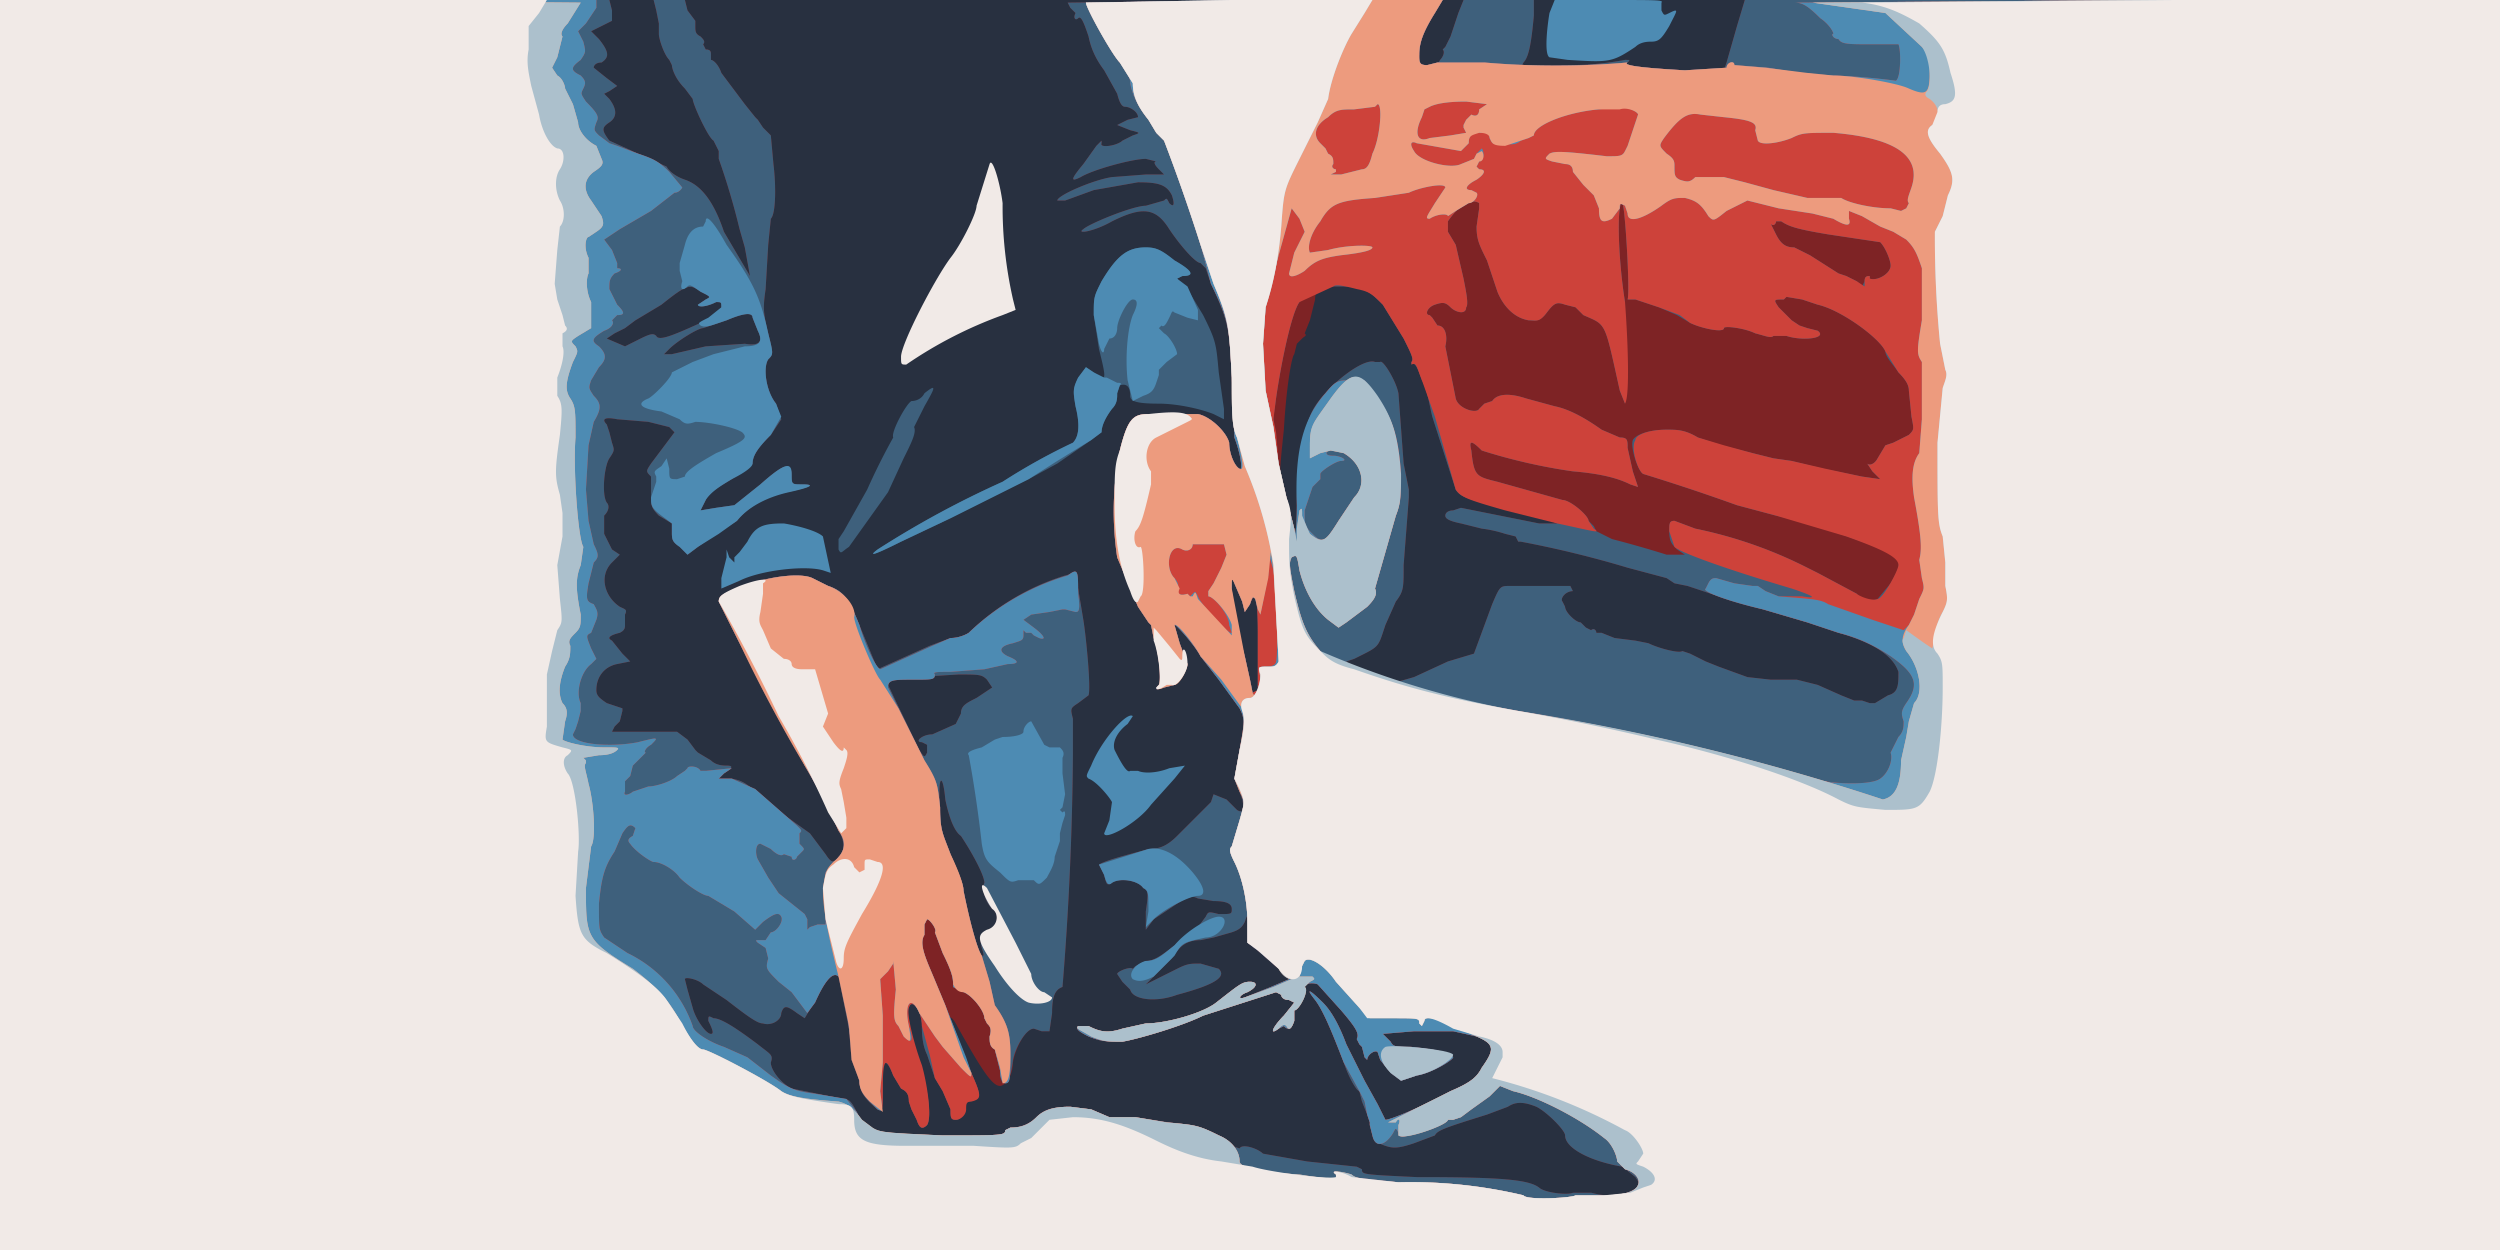 <svg xmlns="http://www.w3.org/2000/svg" xml:space="preserve" style="fill-rule:evenodd;clip-rule:evenodd;stroke-linejoin:round;stroke-miterlimit:2" viewBox="0 0 960 480"><path d="M0 480V0h960v480H0Z" style="fill:#283040;fill-rule:nonzero"/><path d="M0 480V0h234l1 4v4l-4 2-4 2 3 3c4 5 4 7 1 9-2 0-3 1-3 2l5 4 4 3-3 2-2 1 2 2c3 4 3 7 0 9s-3 3 0 7l11 5 11 5c1 2 4 4 7 5 6 2 11 8 15 20l10 17-2-11-2-7a273 273 0 0 0-8-27v-3l-2-4c-2-1-8-14-8-16l-3-4c-4-4-5-8-5-9l-1-2c-2-2-4-8-4-10V9l-1-5-1-4h12l1 4 3 4v2c0 2 0 3 2 4 1 1 2 2 1 3l1 2c2 0 2 1 2 2v2c1 0 3 2 4 5l9 12 4 5 1 1 2 3 2 2 1 1 1 11c1 8 1 19-1 21l-1 10-1 17c-1 7-1 9 1 17s2 8 0 10c-2 3-1 12 3 17l2 6-4 6c-5 5-7 8-7 11l-8 6c-5 3-9 5-10 8l-2 4 6-1 7-1 10-8c9-8 12-9 12-3 0 3 0 3 4 3 5 0 4 1-6 3-9 2-15 6-19 11l-8 5-7 5-4 3-3-3c-3-2-3-3-3-6v-3l-5-3c-3-3-3-4-3-8v-7c-2-2-2-2 0-5l3-4 3-4 3-4-2-2-8-2-12-1c-5-1-6 0-4 2l1 3 1 4c1 3 1 3-1 6s-3 14-1 17c1 1 1 3-1 5v7l3 6 3 2-3 3c-5 5-3 13 3 17 2 1 3 1 2 3v4c0 1 0 2-2 3-4 1-5 2-3 3l4 5 3 3-5 1c-5 1-8 5-8 10 0 2 1 3 4 5l6 2v1l-1 4-2 2-1 2h25l4 3 3 4 1 1 5 3c2 2 5 2 6 2 3 0 2 1-1 3l-2 2h5c5 1 6 2 16 11l14 10 6 8c2 3 3 4 5 1 3-2 2-7 0-10a214 214 0 0 0-13-25 575 575 0 0 1-25-47l-8-16c0-2 1-3 9-6 11-4 23-5 26-3l7 3c6 2 8 5 12 15l7 17 20-9 8-3c4 0 7-2 7-2a92 92 0 0 1 37-22l4-1 1 6 2 12c1 6 3 26 2 29l-4 3c-3 2-3 2-2 6v14a1200 1200 0 0 1-4 89c-3 1-4 4-4 10l-1 7h-3l-3-1c-3 0-7 7-8 13 0 5-3 9-5 9-3 0-7-6-17-24-3-5-3-1 0 5l3 8 3 6c4 9 4 10-1 11-1 0-2 1-2 3s-1 4-3 4-2-1-2-4l-3-7-3-5-3-9c-2-4-2-9-2-11 0-6-4-11-5-7-1 2 1 14 4 22 3 7 5 20 3 23-2 2-3 1-4-2l-2-4-1-3c0-3-1-4-3-5l-3-5c-3-8-5-6-4 5 0 8 0 9-2 8-5-4-7-7-7-11l-3-8-1-12-4-20c-2-2-5 1-10 11l-3 5-3-2c-4-3-5-3-6 0 0 3-4 5-7 4-2 0-5-2-14-9l-6-4-3-2c-2-2-7-3-7-2l1 4 2 7c1 4 5 10 7 10 1 0 1-1-1-5 0-2 0-2 2-1 3 0 9 4 17 10 5 4 6 4 5 7 0 3 4 8 8 10l20 4c2 0 3 1 5 5 4 8 5 8 33 9 23 0 24 0 24-2l2-1c3 0 7-1 10-4s6-4 13-4l8 1 7 3h10l13 2c11 1 20 4 24 9l3 1c1-2 7 0 9 2l17 3 19 2 2 1c0 2 0 2 21 3 33 0 43 1 47 4 2 2 11 3 13 2h7c8 2 12 1 16-1 3-2 3-2 1-5l-5-4c-12-2-22-7-22-12 0-2-7-9-11-11-5-2-8-2-11 0l-8 3c-16 5-19 6-20 8l-8 3c-6 2-8 2-11 1s-4-2-5-4l-1-4v-1l-1-3-2-5-1-4c-1 0-4-5-6-11-5-13-8-20-11-24-4-5-2-4 3 1 3 3 6 8 9 16l7 14 5 9 3 6c2 0 14-5 25-11 7-3 10-5 12-9 5-7 5-9-2-12l-9-2h-15l-12 1 1 1 2 2c1 2 2 2 8 2 9 1 15 2 16 4 0 1-8 6-14 7l-6 2-4-3-4-5-1-3c-1-1-4 1-4 3l-1-1-1-4-1-1-1-2c1-2 0-4-6-11l-9-10c-2-1-7 0-5 1 1 1-2 9-4 9v4c-1 3-2 4-4 2l-2 1c-4 3-2-1 2-5l4-5-2-1c-2 0-3-1-3-2l-2-1-28 9c-8 4-25 9-31 10-6 0-8 0-13-2-4-2-5-3-4-4h4c4 2 7 3 13 1l9-2c8 0 22-4 27-8 9-7 10-8 13-8s3 2-1 4c-3 1-4 3-1 2l10-4 7-3-4-4-8-7c-4-3-4-3-4-9 0-5 0-5-1-2-1 2-2 3-5 4l-7 2-5 1c-5 0-8 2-11 7l-7 7-3 3 12-6c4-2 5-2 9-2l7 2c3 3-1 6-16 10-8 3-17 2-18-2l-3-3-2-3c0-1 5-3 6-2l1-1 4-2c3 0 6-2 11-6l9-7 3-4c1-2 1-2 5-1 5 0 5 0 5-2s-2-3-7-3l-6-1c-2-1-3-1-8 2l-9 6-3 4v-7c1-7 1-8-1-9-2-3-9-4-12-2-2 1-2 1-3-3l-2-4c3-2 16-5 19-6 4 0 7-1 11-5l13-13 1-3 5 2 4 4c3 2 3-2 1-7l-2-5 2-11c2-11 2-12 0-16l-8-11-7-9c-2-4-10-13-10-12l2 7 3 8c0 2-4 8-5 8l-4 1c-3 1-4 1-2-1 1-2 0-13-2-18l-1-5-1-1-2-3-2-3-8-19a118 118 0 0 1 1-41c3-12 5-14 11-14h19c5 1 11 7 12 11 0 4 2 9 4 10 1 1 1-4-2-12l-1-23c-1-19-1-21-8-36l-2-6-2-2c-2 0-8-7-12-13-5-8-10-9-22-3-7 4-14 5-11 3 2-2 19-9 24-9l7-2c1-1 1-1 2 1 2 2 2 0 1-3-2-4-5-5-13-5l-17 3-11 4h-3c0-2 14-8 21-9l13-1h7l-2-2c-2-2-2-3-1-3l-4-1c-5 0-20 4-25 7-4 2-4 1 1-5l5-7 2-2v1c-1 2 6 1 8-1l4-2c3-1 3-1-1-2l-5-2 4-2 4-1c0-2-3-4-5-4-1 0-2-1-3-5l-5-9c-3-4-5-8-6-13-2-6-3-8-4-7s-2 0-1-2l-2-2-1-2 72-1h72l-3 5c-5 8-6 12-6 16-1 3 0 4 3 4s4 0 5-2c1-1 2-3 1-4l1-1 2-4 3-9 2-5h27v6c-1 11-2 16-4 18-1 2-1 2 17 1a115 115 0 0 0 22-2c2 0 2 0 1 1-2 1 4 2 22 3h15l1-3 4-14 3-10h290v480H0Zm377-116c-1-4 0-6 3-7s4-6 1-8c-3-3-4-8-3-10 0-3-5-12-9-18-3-2-5-9-6-14-1-11-3-9-2 3 0 9 1 10 4 18 2 5 5 11 5 14 1 9 5 22 6 24 2 2 2 1 1-2Zm-21-78-2-1c-3 0 0-3 4-3l9-4 2-4c0-3 2-4 6-6l6-4-2-3c-2-2-3-2-11-2l-16 1c-9 1-11 1-11 3l12 25c2 3 2 3 3 1v-3Zm369-19c4-1 4-4 4-9-2-6-9-11-23-15l-12-4-17-5-20-6-9-3-5-1-3-2-15-4a402 402 0 0 0-41-10h-1l-1-2-4-1a47 47 0 0 0-9-2l-8-2c-5-1-6-2-6-3s1-2 3-2l3-1 30 6h7l-7-3c-28-6-30-7-32-10l-9-28c-1-4-2-11-4-14-2-6-3-7-4-6v-1c1-1 0-3-3-9l-8-13c-4-4-5-5-11-7h-10c-4 1-5 2-5 5l-2 8-2 5c1 1 0 1-1 2l-2 2-1 4c-1 1-3 12-4 29-2 19-2 19 1 26l3 12c0 4 1 2 1-10 0-15 1-22 5-33 3-9 20-23 25-21h2c1-1 6 7 7 12l2 27 2 10v3l-2 26c0 9 0 10-3 14l-4 9c-3 9-2 8-12 13l-3 1 2 2c3 2 13 6 17 6l7-2 13-6 10-3 7-19c3-7 3-7 7-7h23l1 2c-3 0-5 3-4 4l1 2c0 2 4 6 6 6l2 2 2 1c1-1 2 0 2 1h2l5 2 8 1 5 1c4 2 12 4 13 3l3 1 6 3 5 2 11 4 9 1h10l8 2 9 4 5 2h3l3 1h2l5-3Zm-242-8v-16c0-13-1-17-3-11l-2 3-1-4-3-7c-1-3-1-2-1 1 0 6 3 20 5 27l2 9 1 5 2-1v-6ZM271 133l15-1c6 1 7-1 5-5l-2-5c0-2-3-2-10 1l-9 3c-2 0-10 5-13 8l-2 2h3l13-3Zm-25-3c4-2 5-2 6-1 1 2 6 0 17-5 6-3 8-5 8-6 0-2 0-2-2-2-4 2-7 2-7 1l3-2c2-1 2-1-2-3-4-3-5-3-15 5l-10 6-4 3-4 2-3 2 7 3 6-3Z" style="fill:#7e2325;fill-rule:nonzero"/><path d="M0 480V0h234l1 4v4l-4 2-4 2 3 3c4 5 4 7 1 9-2 0-3 1-3 2l5 4 4 3-3 2-2 1 2 2c3 4 3 7 0 9s-3 3 0 7l11 5 11 5c1 2 4 4 7 5 6 2 11 8 15 20l10 17-2-11-2-7a273 273 0 0 0-8-27v-3l-2-4c-2-1-8-14-8-16l-3-4c-4-4-5-8-5-9l-1-2c-2-2-4-8-4-10V9l-1-5-1-4h12l1 4 3 4v2c0 2 0 3 2 4 1 1 2 2 1 3l1 2c2 0 2 1 2 2v2c1 0 3 2 4 5l9 12 4 5 1 1 2 3 2 2 1 1 1 11c1 8 1 19-1 21l-1 10-1 17c-1 7-1 9 1 17s2 8 0 10c-2 3-1 12 3 17l2 6-4 6c-5 5-7 8-7 11l-8 6c-5 3-9 5-10 8l-2 4 6-1 7-1 10-8c9-8 12-9 12-3 0 3 0 3 4 3 5 0 4 1-6 3-9 2-15 6-19 11l-8 5-7 5-4 3-3-3c-3-2-3-3-3-6v-3l-5-3c-3-3-3-4-3-8v-7c-2-2-2-2 0-5l3-4 3-4 3-4-2-2-8-2-12-1c-5-1-6 0-4 2l1 3 1 4c1 3 1 3-1 6s-3 14-1 17c1 1 1 3-1 5v7l3 6 3 2-3 3c-5 5-3 13 3 17 2 1 3 1 2 3v4c0 1 0 2-2 3-4 1-5 2-3 3l4 5 3 3-5 1c-5 1-8 5-8 10 0 2 1 3 4 5l6 2v1l-1 4-2 2-1 2h25l4 3 3 4 1 1 5 3c2 2 5 2 6 2 3 0 2 1-1 3l-2 2h5c5 1 6 2 16 11l14 10 6 8c2 3 3 4 5 1 3-2 2-7 0-10a214 214 0 0 0-13-25 575 575 0 0 1-25-47l-8-16c0-2 1-3 9-6 11-4 23-5 26-3l7 3c6 2 8 5 12 15l7 17 20-9 8-3c4 0 7-2 7-2a92 92 0 0 1 37-22l4-1 1 6 2 12c1 6 3 26 2 29l-4 3c-3 2-3 2-2 6v14a1200 1200 0 0 1-4 89c-3 1-4 4-4 10l-1 7h-3l-3-1c-3 0-7 7-8 12-1 10-5 12-5 4l-2-8c-2-1-2-3-2-5 1-3 0-4-1-5l-1-2c0-3-5-9-8-10l-4-2c0-3 0-5-4-13l-3-8c1-1-2-5-3-5l-1 2-1 4c-1 3 1 8 4 15l5 12 10 26c4 9 4 10-1 11-1 0-2 1-2 3s-1 4-3 4-2-1-2-4l-3-7-3-5-3-9c-2-4-2-9-2-11 0-6-4-11-5-7-1 2 1 14 4 22 3 7 5 20 3 23-2 2-3 1-4-2l-2-4-1-3c0-3-1-4-3-5l-3-5c-3-8-5-6-4 5 0 8 0 9-2 8-5-4-7-7-7-11l-3-8-1-12-4-20c-2-2-5 1-10 11l-3 5-3-2c-4-3-5-3-6 0 0 3-4 5-7 4-2 0-5-2-14-9l-6-4-3-2c-2-2-7-3-7-2l1 4 2 7c1 4 5 10 7 10 1 0 1-1-1-5 0-2 0-2 2-1 3 0 9 4 17 10 5 4 6 4 5 7 0 3 4 8 8 10l20 4c2 0 3 1 5 5 4 8 5 8 33 9 23 0 24 0 24-2l2-1c3 0 7-1 10-4s6-4 13-4l8 1 7 3h10l13 2c11 1 20 4 24 9l3 1c1-2 7 0 9 2l17 3 19 2 2 1c0 2 0 2 21 3 33 0 43 1 47 4 2 2 11 3 13 2h7c8 2 12 1 16-1 3-2 3-2 1-5l-5-4c-12-2-22-7-22-12 0-2-7-9-11-11-5-2-8-2-11 0l-8 3c-16 5-19 6-20 8l-8 3c-6 2-8 2-11 1s-4-2-5-4l-1-4v-1l-1-3-2-5-1-4c-1 0-4-5-6-11-5-13-8-20-11-24-4-5-2-4 3 1 3 3 6 8 9 16l7 14 5 9 3 6c2 0 14-5 25-11 7-3 10-5 12-9 5-7 5-9-2-12l-9-2h-15l-12 1 1 1 2 2c1 2 2 2 8 2 9 1 15 2 16 4 0 1-8 6-14 7l-6 2-4-3-4-5-1-3c-1-1-4 1-4 3l-1-1-1-4-1-1-1-2c1-2 0-4-6-11l-9-10c-2-1-7 0-5 1 1 1-2 9-4 9v4c-1 3-2 4-4 2l-2 1c-4 3-2-1 2-5l4-5-2-1c-2 0-3-1-3-2l-2-1-28 9c-8 4-25 9-31 10-6 0-8 0-13-2-4-2-5-3-4-4h4c4 2 7 3 13 1l9-2c8 0 22-4 27-8 9-7 10-8 13-8s3 2-1 4c-3 1-4 3-1 2l10-4 7-3-4-4-8-7c-4-3-4-3-4-9 0-5 0-5-1-2-1 2-2 3-5 4l-7 2-5 1c-5 0-8 2-11 7l-7 7-3 3 12-6c4-2 5-2 9-2l7 2c3 3-1 6-16 10-8 3-17 2-18-2l-3-3-2-3c0-1 5-3 6-2l1-1 4-2c3 0 6-2 11-6l9-7 3-4c1-2 1-2 5-1 5 0 5 0 5-2s-2-3-7-3l-6-1c-2-1-3-1-8 2l-9 6-3 4v-7c1-7 1-8-1-9-2-3-9-4-12-2-2 1-2 1-3-3l-2-4c3-2 16-5 19-6 4 0 7-1 11-5l13-13 1-3 5 2 4 4c3 2 3-2 1-7l-2-5 2-11c2-11 2-12 0-16l-8-11-7-9c-2-4-10-13-10-12l2 7 3 8c0 2-4 8-5 8l-4 1c-3 1-4 1-2-1 1-2 0-13-2-18l-1-5-1-1-2-3-2-3-8-19a118 118 0 0 1 1-41c3-12 5-14 11-14h19c5 1 11 7 12 11 0 4 2 9 4 10 1 1 1-4-2-12l-1-23c-1-19-1-21-8-36l-2-6-2-2c-2 0-8-7-12-13-5-8-10-9-22-3-7 4-14 5-11 3 2-2 19-9 24-9l7-2c1-1 1-1 2 1 2 2 2 0 1-3-2-4-5-5-13-5l-17 3-11 4h-3c0-2 14-8 21-9l13-1h7l-2-2c-2-2-2-3-1-3l-4-1c-5 0-20 4-25 7-4 2-4 1 1-5l5-7 2-2v1c-1 2 6 1 8-1l4-2c3-1 3-1-1-2l-5-2 4-2 4-1c0-2-3-4-5-4-1 0-2-1-3-5l-5-9c-3-4-5-8-6-13-2-6-3-8-4-7s-2 0-1-2l-2-2-1-2 72-1h72l-3 5c-5 8-6 12-6 16-1 3 0 4 3 4s4 0 5-2c1-1 2-3 1-4l1-1 2-4 3-9 2-5h27v6c-1 11-2 16-4 18-1 2-1 2 17 1a115 115 0 0 0 22-2c2 0 2 0 1 1-2 1 4 2 22 3h15l1-3 4-14 3-10h290v480H0Zm377-116c-1-4 0-6 3-7s4-6 1-8c-3-3-4-8-3-10 0-3-5-12-9-18-3-2-5-9-6-14-1-11-3-9-2 3 0 9 1 10 4 18 2 5 5 11 5 14 1 9 5 22 6 24 2 2 2 1 1-2Zm-21-78-2-1c-3 0 0-3 4-3l9-4 2-4c0-3 2-4 6-6l6-4-2-3c-2-2-3-2-11-2l-16 1c-9 1-11 1-11 3l12 25c2 3 2 3 3 1v-3Zm369-19c4-1 4-4 4-9-2-6-9-11-23-15l-12-4-17-5-20-6-9-3-5-1-3-2-15-4a402 402 0 0 0-41-10h-1l-1-2-4-1a47 47 0 0 0-9-2l-8-2c-5-1-6-2-6-3s1-2 3-2l3-1 30 6h7l-7-3c-28-6-30-7-32-10l-9-28c-1-4-2-11-4-14-2-6-3-7-4-6v-1c1-1 0-3-3-9l-8-13c-4-4-5-5-10-7h-9c-5 0-11 4-13 6-3 4-7 23-9 37l-1 7v6l2 12 3 13 3 12c0 4 1 2 1-10 0-15 1-22 5-33 3-9 20-23 25-21h2c1-1 6 7 7 12l2 27 2 10v3l-2 26c0 9 0 10-3 14l-4 9c-3 9-2 8-12 13l-3 1 2 2c3 2 13 6 17 6l7-2 13-6 10-3 7-19c3-7 3-7 7-7h23l1 2c-3 0-5 3-4 4l1 2c0 2 4 6 6 6l2 2 2 1c1-1 2 0 2 1h2l5 2 8 1 5 1c4 2 12 4 13 3l3 1 6 3 5 2 11 4 9 1h10l8 2 9 4 5 2h3l3 1h2l5-3Zm-242-8v-16c0-13-1-17-3-11l-2 3-1-4-3-7c-1-3-1-2-1 1 0 6 3 20 5 27l2 9 1 5 2-1v-6Zm243-35c4-7 4-8 1-11-5-3-31-12-45-15l-15-4a800 800 0 0 0-36-12c-2-1-5-10-4-13 1-2 6-4 13-4 4 0 7 0 12 3l9 3 12 3 8 2 7 1 12 3 15 3 7 1-3-3-2-3c1 1 3 0 4-2l3-5 3-1 6-3c2-2 2-2 1-7l-1-10c0-2-1-4-4-7-2-3-5-6-5-8-2-5-17-16-26-18l-6-2-6-1-1 1c-4 0-4 0-2 3l5 5 3 2 3 1 4 1c4 3-6 4-12 2h-5c-1 1-3 0-7-1-4-2-12-3-12-2 0 2-9 0-13-2l-5-3-7-3-9-3h-3c1-3-1-36-2-37-2-1-2 19 1 38v39l-2-5c-6-27-5-25-14-29l-3-3-4-1c-3-1-4-1-7 3s-5 3-7 3c-6-1-10-6-12-11l-4-12c-3-6-4-8-4-13l1-7v-2c-3-2-8 1-12 7v4l3 5 3 13c1 5 2 10 1 11 0 3-4 2-6 0s-3-2-6-1-4 4-2 4l1 1 2 3c3 0 4 4 3 8l4 20c1 4 8 6 9 4l2-2 3-1c2-3 7-3 13-1l11 3c5 1 11 4 18 9l7 3c3 0 3 1 3 4l2 9 2 6-3-1c-4-2-10-4-22-5a217 217 0 0 1-35-8c-4-4-5-4-4 0 1 10 2 10 10 12l25 7c3 0 10 6 10 8l2 2 1 2 6 3a423 423 0 0 1 21 6h7l-3-2c-2-2-3-3-3-7 0-3 0-4 2-4l8 3a170 170 0 0 1 43 15l2 1 2 1 15 8c1 2 6 3 8 2l5-6Zm-455-91 15-1c6 1 7-1 5-5l-2-5c0-2-3-2-10 1l-9 3c-2 0-10 5-13 8l-2 2h3l13-3Zm-25-3c4-2 5-2 6-1 1 2 6 0 17-5 6-3 8-5 8-6 0-2 0-2-2-2-4 2-7 2-7 1l3-2c2-1 2-1-2-3-4-3-5-3-15 5l-10 6-4 3-4 2-3 2 7 3 6-3Zm472-23c3 1 8-2 8-5 0-2-2-7-4-9l-20-3c-12-2-15-3-18-5h-2c0 1-1 2-2 1l2 4c2 4 4 5 7 5l6 3 11 7 3 1 4 2 2 2 1-2c0-2 1-2 2-2Z" style="fill:#3e607c;fill-rule:nonzero"/><path d="M322 212v-5l2-3 9-16a248 248 0 0 1 10-20c-1-2 5-13 7-14 2 0 4-1 5-3 5-4 4-2 0 5l-4 8c1 2-1 6-4 12l-6 13-15 21c-3 2-3 3-4 1Zm15-1a367 367 0 0 1 48-26 234 234 0 0 1 27-15c2-2 3-6 1-14-1-6-1-6 1-11l3-4 3 2c5 4 5 3 2-9l-2-13c0-7 0-7 3-13 6-10 10-13 17-13 4 0 6 1 11 5 7 4 8 6 3 6l-2 1 4 4 6 10c5 10 5 11 6 22l2 14v4l-4-2c-5-2-14-4-21-4-9 0-11-1-11-3 0-3-1-5-4-4l-1 3c0 2 0 4-2 6-3 4-4 7-4 9l-4 3-13 9-11 6-8 4-22 11-19 9c-10 5-13 6-9 3Z" style="fill:#3e607c;fill-rule:nonzero"/><path d="M0 480V0h229v3l-4 6-3 3 2 4c1 4 1 4-1 7-4 3-4 4 0 6 2 2 2 3 1 5s-1 2 1 5c5 5 5 6 4 8-1 3-1 3 1 5l4 3 3 1 8 3c6 2 8 3 12 7l5 6s-1 2-3 2l-9 7-12 7-6 4 3 4 2 5v2c2 0 2 1-1 2-2 2-2 3-2 6l3 6c3 3 3 4 0 4l-2 2c1 1 0 3-3 4-5 3-5 4-2 6 3 3 3 5 0 8l-3 5c-1 3-1 3 1 6 3 3 3 5 0 10l-2 9-1 17 1 12 2 9c2 4 2 5 0 7l-2 8c-1 6-1 7 2 8 1 2 2 3 1 6l-2 5c-2 1-2 1 0 6l2 4-2 2c-4 3-6 11-4 15v3l-1 4-1 3-1 2c0 4 15 5 25 3 8-2 8-2 5 1-2 1-3 3-2 3l-5 5-1 4-2 2v4c-1 2 2 1 3 0l6-2c3 0 9-2 11-4l3-2 1-1c0-1 4-1 5 1h2l10-1-3 2-2 2h5l9 4 16 14c2 2 2 2 1 3v4c2 2 2 2 1 3l-2 2c0 1-2 2-2 0l-3-1c-1 1-3 0-5-2l-4-2c-2 0-2 4-1 6l4 7 4 6 5 4 5 4 1 2v4l1-1 3-1h3v-20l3-4c5-4 5-8 2-12l-5-11-8-14-10-20-15-27-8-16c0-2 1-3 10-6 10-4 22-5 26-3l6 3c6 2 8 5 12 15 2 7 6 16 8 17l20-9 7-3c4 0 7-2 7-2a93 93 0 0 1 38-22c4-3 4-2 4 7 1 7 0 7-1 7l-4-1h-1l-5 1-7 1-3 2 4 3c4 3 5 5 2 4l-2-1-1-1h-2l-1-1v2c0 2-1 2-4 3-5 1-6 3-2 5 5 2 4 3 0 3l-9 2-13 1c-5 0-7 0-6 1 0 2-1 2-8 2-8 0-10 0-10 3l14 28c5 8 5 9 6 18 0 9 1 10 4 18 2 5 5 11 5 14 2 10 5 22 7 25l3 10 2 9c5 7 6 11 6 19 0 9 0 11-2 11-1 0-2-2-2-5l-2-8c-2-1-2-3-2-5 1-3 0-4-1-5l-1-2c0-3-5-9-8-10l-4-2c0-3 0-5-4-13l-3-8c1-1-2-5-3-5l-1 2v4c-2 3 0 8 3 15l5 12 10 26c4 9 4 10 0 11-2 0-2 1-2 3s-2 4-4 4-2-1-2-4l-3-7-3-5-2-9-3-11c0-6-4-11-5-7-1 2 2 14 5 22 2 7 4 20 2 23-2 2-3 1-4-2l-2-4-1-3c0-3-1-4-3-5l-3-5c-3-8-4-6-4 5 0 8 0 9-2 8-4-4-7-7-7-11l-2-8-2-12c-1-9-2-19-4-20-2-2-5 1-9 10l-3 4-3-4-3-4-5-4c-5-5-5-5-4-9l-1-4-3-2c-1-1-1-1 1-1h2l2-3c2 0 5-4 4-6s-3-1-7 2l-3 3-8-7-10-6c-2 0-8-4-11-7-2-3-7-6-10-6-1 0-7-4-9-7-1-1-1-2 1-3l1-3c-2-2-3-1-5 2l-3 7c-4 6-5 10-6 20 0 10 0 10 2 13l9 6a49 49 0 0 1 25 28c0 2 6 6 12 8l9 4 9 7c7 5 9 6 17 7l12 2 4 5c4 8 5 8 33 9 23 0 24 0 24-2l2-1c4 0 7-1 10-4s7-4 13-4l8 1 7 3h10l12 2c11 1 12 1 20 5 5 2 8 6 8 10 0 2 6 4 23 6 12 1 17 1 14-1s3-1 6 1l18 2a188 188 0 0 1 48 5c1 2 19 1 20 0h11c6 0 12-1 13-4 1-2-1-5-5-6l-3-3c0-2-2-7-5-9-10-8-26-16-35-18l-5-2-4 4-7 5-4 3-3 1h-2c0 1-6 4-13 5-5 2-5 2-6 0s-1-2-2 0c-3 5-7 6-8 1l-1-4v-1l-1-3-1-5-2-4-6-11c-5-13-8-20-11-24-4-5-2-4 3 1 3 3 6 8 9 16l7 14 5 9 3 6c2 0 14-5 25-11 7-3 10-5 12-9 5-7 5-9-2-12l-9-2h-15l-12 1 1 1 2 2c1 2 2 2 8 2 9 1 15 2 16 4 0 1-8 6-14 7l-6 2-4-3-4-5-1-3c-1-1-4 1-4 3l-1-1-1-4-1-1-1-2c1-2 0-4-6-11l-9-10c-2-1-7 0-5 1 1 1-2 9-4 9v4c-1 3-2 4-4 2l-2 1c-4 3-2-1 2-5l4-5-2-1c-2 0-3-1-3-2l-2-1-28 9c-8 4-25 9-31 10-6 0-8 0-13-2-4-2-5-3-4-4h4c4 2 7 3 13 1l9-2c8 0 22-4 27-8 9-7 10-8 13-8s3 2-1 4c-3 1-4 3-1 2l10-4 7-3-4-4-8-7-4-3v-8c0-8-2-17-5-23-2-4-2-5-1-6l3-10c2-7 2-7 0-11l-2-5 2-11c2-11 2-12 0-16l-8-11-7-9c-2-4-10-13-10-12l2 7 3 8c0 2-4 8-5 8l-4 1c-3 1-4 1-2-1 1-2 0-13-2-18l-1-5-1-1-2-3-2-3-8-19a118 118 0 0 1 1-41c3-12 5-14 11-14h19c5 1 11 7 12 11 0 4 2 9 4 10 1 1 1-4-2-12l-1-23c-1-19-1-22-8-36l-4-15a726 726 0 0 0-14-40l-3-3-3-5c-4-5-6-9-7-14 0-2-1-5-4-8S417 3 417 1l69-1h68l-3 5c-5 8-6 12-6 16 0 3 0 4 3 4l4-1h18a319 319 0 0 0 55 0c-2 1 4 2 22 3l16-1c0-2 3-3 3-1l13 1 12 2 13 1a245 245 0 0 1 24 2c2-1 2-12 1-14h-11c-8 0-11 0-12-2-2 0-3-2-2-2 0-1-2-4-5-6-5-5-7-6-10-6l134-1h137v480H0Zm722-181c3-2 5-7 4-10l3-6c2-2 2-4 2-6-1-3-1-4 1-7 5-7 4-11-6-18-6-4-12-7-20-9l-12-4-17-5c-13-3-24-7-22-8l1-2c1-2 2-2 3-2l7 2 7 1h2l3 2 5 2h9c6 1 5 0-4-3-27-8-43-14-45-16l-2-6c0-3 0-4 2-4l8 3a170 170 0 0 1 43 15l2 1 2 1 15 8c1 1 6 3 8 2 2 0 8-11 8-13 0-3-6-6-20-11l-27-8-15-4a800 800 0 0 0-36-12c-2-1-5-10-3-13 0-2 5-4 12-4 4 0 7 0 12 3l10 3 11 3 8 2 7 1 13 3 14 3 7 1-3-3-2-3c1 1 3 0 4-2l3-5 3-1 6-3c2-2 2-2 1-7l-1-10c0-2-1-4-4-7l-5-8c-2-5-17-16-26-18l-6-2-6-1-1 1c-4 0-4 0-2 3l5 5 3 2 3 1 4 1c4 3-6 4-12 2h-5c-1 1-3 0-7-1-4-2-12-3-12-2 0 2-9 0-13-2l-4-3-8-3-9-3h-3c1-3-1-36-2-37-2-1-2 19 1 38 1 13 2 36 0 39l-2-5c-6-27-5-25-14-29l-3-3-4-1c-3-1-4-1-7 3s-4 3-7 3c-6-1-10-6-12-11l-4-12c-3-6-4-8-4-13l1-7v-2c-3-2-8 1-12 7v4l3 5 3 13c1 5 2 10 1 11 0 3-4 2-6 0s-3-2-6-1-4 4-2 4l1 1 2 3c3 0 4 4 3 8l4 20c1 4 8 6 9 4l2-2 3-1c2-3 7-3 13-1l11 3c5 1 11 4 18 9l7 3c3 0 3 1 3 4l2 9 2 6-3-1c-4-2-10-4-22-5a217 217 0 0 1-35-8c-4-4-5-4-4 0 1 10 2 10 10 12l25 7c3 0 10 6 10 8l2 3c3 2 0 1-14-2l-20-5c-14-4-17-5-19-8l-8-28-5-14c-2-5-2-7-4-6v-1c1-1 0-3-3-9l-8-13c-4-4-5-5-10-6-4-1-8-2-9-1l-13 6c-3 4-7 23-9 37l-1 8 1 5 1 12 3 13 3 12c1 4 1 2 1-9 0-22 3-34 11-43 4-5 5-5 10-5h5l5 7c6 8 8 15 9 29 0 8 0 11-2 16l-8 28c1 2 0 4-3 7l-8 6-3 2-4-3c-5-4-9-11-11-19-1-6-1-6-3-5-1 2-1 3 1 13 3 13 5 17 10 23 3 3 5 5 14 8 19 6 34 10 62 15a887 887 0 0 1 109 25c8 3 26 4 30 1Zm-239-40v-16c0-13-1-17-3-11l-2 3-1-4-3-7c-1-3-1-2-1 1 0 6 3 20 5 27l2 9 1 5 2-1v-6Zm31-59 6-9c3-3 4-5 2-11-2-4-9-9-12-7-1 1-1 2 2 2s6 2 3 2c-2 0-8 4-8 5v2l-3 3-3 9c0 6 0 6 3 9 4 4 5 3 10-5Zm204-93c3 1 8-2 8-5 0-2-2-7-4-9l-20-3c-12-2-15-3-18-5h-2c0 1-1 2-2 1l2 4c2 4 4 5 7 5l6 3 11 7 3 1 4 2 3 2v-2c0-2 1-2 2-2Z" style="fill:#cd423a;fill-rule:nonzero"/><path d="M0 480V0h229v3l-4 6-3 3 2 4c1 4 1 4-1 7-4 3-4 4 0 6 2 2 2 3 1 5s-1 2 1 5c5 5 5 6 4 8-1 3-1 3 1 5l4 3 3 1 8 3c6 2 8 3 12 7l5 6s-1 2-3 2l-9 7-12 7-6 4 3 4 2 5v2c2 0 2 1-1 2-2 2-2 3-2 6l3 6c3 3 3 4 0 4l-2 2c1 1 0 3-3 4-5 3-5 4-2 6 3 3 3 5 0 8l-3 5c-1 3-1 3 1 6 3 3 3 5 0 10l-2 9-1 17 1 12 2 9c2 4 2 5 0 7l-2 8c-1 6-1 7 2 8 1 2 2 3 1 6l-2 5c-2 1-2 1 0 6l2 4-2 2c-4 3-6 11-4 15v3l-1 4-1 3-1 2c0 4 15 5 25 3 8-2 8-2 5 1-2 1-3 3-2 3l-5 5-1 4-2 2v4c-1 2 2 1 3 0l6-2c3 0 9-2 11-4l3-2 1-1c0-1 4-1 5 1h2l10-1-3 2-2 2h5l9 4 16 14c2 2 2 2 1 3v4c2 2 2 2 1 3l-2 2c0 1-2 2-2 0l-3-1c-1 1-3 0-5-2l-4-2c-2 0-2 4-1 6l4 7 4 6 5 4 5 4 1 2v4l1-1 3-1h3v-20l3-4c5-4 5-8 2-12l-5-11-8-14-10-20-15-27-8-16c0-2 1-3 10-6 10-4 22-5 26-3l6 3c6 2 8 5 12 15 2 7 6 16 8 17l20-9 7-3c4 0 7-2 7-2a93 93 0 0 1 38-22c4-3 4-2 4 7 1 7 0 7-1 7l-4-1h-1l-5 1-7 1-3 2 4 3c4 3 5 5 2 4l-2-1-1-1h-2l-1-1v2c0 2-1 2-4 3-5 1-6 3-2 5 5 2 4 3 0 3l-9 2-13 1c-5 0-7 0-6 1 0 2-1 2-8 2-8 0-10 0-10 3l14 28c5 8 5 9 6 18 0 9 1 10 4 18 2 5 5 11 5 14 2 10 5 22 7 25l3 10 2 9c5 7 6 11 6 19 0 9 0 11-2 11-1 0-2-2-2-5l-2-8c-2-1-2-3-2-5 1-3 0-4-1-5l-1-2c0-3-5-9-8-10l-4-2c0-3 0-5-4-13l-3-8c1-1-2-5-3-5l-1 2v4c-2 3 0 8 3 15l5 12 8 20 2 6c0 2 0 2-4-2l-7-8-3-4-2-3-4-6c-3-7-6-4-4 5 2 6 1 7-2 4l-1-2-1-2c-2-2-2-4-1-14l-1-11v1l-2 3-3 3 1 14v18l-1 11c1 8 1 8-1 7-4-4-7-7-7-11l-2-8-2-12c-1-9-2-19-4-20-2-2-5 1-9 10l-3 4-3-4-3-4-5-4c-5-5-5-5-4-9l-1-4-3-2c-1-1-1-1 1-1h2l2-3c2 0 5-4 4-6s-3-1-7 2l-3 3-8-7-10-6c-2 0-8-4-11-7-2-3-7-6-10-6-1 0-7-4-9-7-1-1-1-2 1-3l1-3c-2-2-3-1-5 2l-3 7c-4 6-5 10-6 20 0 10 0 10 2 13l9 6a49 49 0 0 1 25 28c0 2 6 6 12 8l9 4 9 7c7 5 9 6 17 7l12 2 4 5c4 8 5 8 33 9 23 0 24 0 24-2l2-1c4 0 7-1 10-4s7-4 13-4l8 1 7 3h10l12 2c11 1 12 1 20 5 5 2 8 6 8 10 0 2 6 4 23 6 12 1 17 1 14-1s3-1 6 1l18 2a188 188 0 0 1 48 5c1 2 19 1 20 0h11c6 0 12-1 13-4 1-2-1-5-5-6l-3-3c0-2-2-7-5-9-10-8-26-16-35-18l-5-2-4 4-7 5-4 3-3 1h-2c0 1-6 4-13 5-5 2-5 2-6 0s-1-2-2 0c-3 5-7 6-8 1l-1-4v-1l-1-3-1-5-2-4-6-11c-5-13-8-20-11-24-4-5-2-4 3 1 3 3 6 8 9 16l7 14 5 9 3 6c2 0 14-5 25-11 7-3 10-5 12-9 5-7 5-9-2-12l-9-2h-15l-12 1 1 1 2 2c1 2 2 2 8 2 9 1 15 2 16 4 0 1-8 6-14 7l-6 2-4-3-4-5-1-3c-1-1-4 1-4 3l-1-1-1-4-1-1-1-2c1-2 0-4-6-11l-9-10c-2-1-7 0-5 1 1 1-2 9-4 9v4c-1 3-2 4-4 2l-2 1c-4 3-2-1 2-5l4-5-2-1c-2 0-3-1-3-2l-2-1-28 9c-8 4-25 9-31 10-6 0-8 0-13-2-4-2-5-3-4-4h4c4 2 7 3 13 1l9-2c8 0 22-4 27-8 9-7 10-8 13-8s3 2-1 4c-3 1-4 3-1 2l10-4 7-3-4-4-8-7-4-3v-8c0-8-2-17-5-23-2-4-2-5-1-6l3-10c2-7 2-7 0-11l-2-5 2-11c2-11 2-12 0-16l-8-11-7-9c-2-4-10-13-10-12l2 7 3 8c0 2-4 8-5 8l-4 1c-3 1-4 1-2-1 1-2 0-13-2-18l-1-5-1-1-2-3-2-3-8-19a118 118 0 0 1 1-41c3-12 5-14 11-14h19c5 1 11 7 12 11 0 4 2 9 4 10 1 1 1-4-2-12l-1-23c-1-19-1-22-8-36l-4-15a726 726 0 0 0-14-40l-3-3-3-5c-4-5-6-9-7-14 0-2-1-5-4-8S417 3 417 1l69-1h68l-3 5c-5 8-6 12-6 16 0 3 0 4 3 4l4-1h18a319 319 0 0 0 55 0c-2 1 4 2 22 3l16-1c0-2 3-3 3-1l13 1 12 2 13 1a245 245 0 0 1 24 2c2-1 2-12 1-14h-11c-8 0-11 0-12-2-2 0-3-2-2-2 0-1-2-4-5-6-5-5-7-6-10-6l134-1h137v480H0Zm722-181c3-2 5-7 4-10l3-6c2-2 2-4 2-6-1-3-1-4 1-7 5-7 4-11-6-18-6-4-12-7-20-9l-12-4-17-5c-13-3-24-7-22-8l1-2c1-2 2-2 3-2l7 2 7 1h2l3 2 5 2c12 1 16 1 19 3l17 6 12 4 2-2 2-4 2-6c2-4 2-4 1-8l-1-7c1-4 1-8-2-24-1-7-1-13 2-17l1-13v-22c-2-3-2-4 0-16v-20c-2-6-3-8-6-11l-5-3-5-2-7-4-5-2v3c1 3-1 3-6 0l-8-2-13-2-12-3-8 4c-5 4-5 4-7 2-3-5-5-6-9-7-4 0-5 0-9 3-7 5-13 7-13 3l-1-3c-2-1-2-1-2 1l-3 4c-4 2-5 1-5-4l-2-5-4-4-4-5c0-2-1-3-3-3l-5-1c-3-1-3-1-1-3 2-1 5-1 22 1 5 0 6 0 7-2l1-2 4-12c0-1-4-3-7-3l-8 1c-12 1-25 6-25 10l-2 1-3 1c-1 1-3 2-6 1-5 1-5 0-6-2 0-2-1-2-4-2s-4 1-4 4l-3 3-17-3c-2-1-3 0-1 3 2 4 14 7 18 5l5-2 1-2 2-2c1 1 1 5-1 5l-1 2 1 1c3 0 2 2-1 4-4 2-5 4-2 4l2 1c1 1-1 4-3 4l-5 3-3 2c0-1-4-1-7 1-2 0-1-1 2-6l4-6c0-2-10 0-14 2l-13 2c-14 1-17 2-21 9-4 5-5 10-4 12l7-1c7-2 17-2 17-1s-3 2-12 3c-7 1-10 2-14 6-3 2-6 3-6 1l2-8 4-8-2-5-3-4-5 18-5 20-1 14 1 18 3 14 2 14 3 13 3 12c0 4 1 2 1-9-1-22 3-34 11-43 4-5 5-5 10-5h5l5 7c6 8 8 15 8 29 1 8 1 11-1 16l-8 28c1 2 0 4-3 7l-8 6-3 2-4-3c-5-4-9-11-11-19-1-6-1-6-3-5-1 2-1 3 1 13 3 13 5 17 10 23 3 3 5 5 13 8 20 6 35 10 62 15a887 887 0 0 1 110 25c7 3 26 4 30 1Zm-238-39c-1-4-1-4 2-4s4-1 4-2c1-3 0-27-1-35l-2-7v9l-3 15-1-2-1-4c-1-1-1-1-2 2l-2 3-1-4-3-7c-1-3-1-2-1 1 0 6 3 20 5 27l2 9 1 5c1 3 3-2 3-6Zm-12-20c0-4-6-11-8-11v-2l2-3 3-6 2-5-1-4h-12c0 2-2 3-4 2-5-3-7 7-3 11 1 1 2 3 1 4 0 2 1 3 4 2l1 1 1-1c1-1 1-1 2 1 1 3 12 15 13 14l-1-3Zm42-40 6-9c3-3 4-6 2-11-2-4-9-9-12-7-1 1-1 2 2 2s6 2 3 2c-2 0-8 4-8 5v2l-3 3-3 9c0 6 0 6 3 9 4 4 5 3 10-5ZM732 80l1-2c-1-1 0-3 1-6 4-12-6-19-30-21-11 0-12 0-16 2-5 2-12 3-13 1l-1-4c1-3-2-4-12-5l-9-1c-5-1-8 1-14 9-2 3-2 3 1 6 3 2 3 3 3 5 0 3 0 4 2 5 3 1 4 1 6-1h11l8 2 11 3 13 3h13c3 2 12 4 19 4l4 1 2-1ZM515 67l8-2c2 0 3-2 4-6 3-6 4-19 2-19l-1 1-8 1c-5 0-7 0-10 3-5 3-6 7-3 10l2 2 1 2c2 1 2 2 2 4-1 1 0 2 1 2v1l-2 1h4Zm42-15 6-1-1-2v-1l1-2 2-2c2 1 3 0 3-2l3-2-8-1c-8 0-12 1-14 2l-2 1-1 3c-3 6-2 10 3 8l8-1Z" style="fill:#4d8bb3;fill-rule:nonzero"/><path d="M435 376c-2-2 1-6 5-7 4 0 6-2 11-6 5-6 14-11 17-11 5 0 1 8-5 8-9 2-9 2-12 7l-8 8c-4 2-6 2-8 1Zm6-27c0-6 0-7-2-8-2-3-9-4-12-2-1 1-2 1-3-3l-2-4 19-6c5-1 11 2 17 9 5 6 5 9 2 9s-13 5-17 9l-3 3 1-6Zm-44-11h-6c-3 1-3 1-7-3-5-4-6-5-7-11a483 483 0 0 0-5-34c-1-1 1-2 5-3l5-3 3-1c5 0 8-1 8-2 0-2 2-4 3-4l5 9 2 1h4c1 1 2 2 1 4v6l1 8-1 5-1 1 1 1c1-1 1 0 1 1l-1 3-1 4v3l-2 6c0 3-2 6-3 8-3 3-3 3-5 1Zm27-18 2-5 1-7c-1-2-6-8-9-9-1-1-1-1 1-5 4-10 14-21 16-19l-2 3c-4 3-6 7-5 10 3 6 5 9 6 8h3c2 1 7 1 12-1l6-1-4 5-9 10c-5 7-18 14-18 11Zm-147-98 1-4 1-4v-3l1 3 2 2v-2l2-2 3-4c3-6 6-7 14-7 6 1 13 3 15 5l3 14-3-1c-7-2-24 0-32 4l-7 3v-4Zm-16-12c-3-2-3-3-3-6v-3l-4-3c-4-3-4-4-4-7l2-6v-2c-1-2-1-2 2-4l2-3 1 4c0 4 0 4 3 4l3-1c0-2 5-5 12-9 12-5 12-6 10-8-3-2-13-4-18-4-3 1-4 1-6-1l-7-3c-8-1-10-3-5-5 2-1 9-8 9-10l8-4 8-3 12-3c6 0 7-2 5-6l-2-5c0-2-3-2-10 1-6 2-8 3-10 2-1-1-1-1 3-3l5-4c0-2 0-2-2-2-4 2-7 2-7 1l3-2c2-1 2-1-2-3-3-2-4-3-5-2-2 2-3 1-2-2l-1-4v-3l2-7c1-4 3-7 7-7l1-2c0-3 3 0 8 9 10 14 13 20 16 34 2 8 2 8 0 10-2 3-1 12 3 17l2 5-4 7c-5 5-7 8-7 11 0 1-2 3-8 6-5 3-8 5-10 8l-2 4 6-1 7-1 10-8c9-8 12-9 12-4 0 4 0 4 4 4 5 0 4 1-5 3s-16 6-20 11l-7 5-8 5-4 3-3-3Zm76 1a367 367 0 0 1 48-26 234 234 0 0 1 27-15c2-2 3-6 1-14-1-6-1-7 1-11l3-4 3 2 4 2h1l4 2c1 0 2 0 1 1l-1 3c0 2 0 4-2 6-3 4-4 7-4 9l-4 3-13 8-11 7-8 4-22 11-19 9c-10 5-13 6-9 3Zm96-65c-1-9 0-20 2-25 2-4 2-6 0-6s-6 8-6 11c0 2-1 4-3 4l-2 4c0 2-1 2-2-2l-2-11c0-7 0-7 3-13 6-10 10-13 17-13 4 0 6 1 11 5 7 4 8 6 3 6l-2 1 4 3 4 9v4l-4-1-5-2c-1-1-1 0-2 2s-2 4-3 3l-1 1 2 2c2 1 5 6 5 8l-4 3-3 3v2l-1 3c-1 3-2 4-5 5l-4 2-2-8ZM602 23l-7-1c-2-1-1-11 0-17l2-5h21c18 0 21 0 20 1v3c1 2 1 2 3 1 4-2 3-1 0 5-3 5-4 6-7 6-1 0-4 0-6 2-9 6-10 6-26 5Z" style="fill:#4d8bb3;fill-rule:nonzero"/><path d="M0 480V0h112l111 1-5 8c-2 2-3 4-2 5l-2 8-2 4 2 3c2 1 3 4 3 5l3 6 2 7c0 3 3 7 7 9l2 5c1 2 0 3-3 5-4 3-4 7-1 11l4 6c1 3 1 4-2 6l-3 2c-1 0-2 4 0 8v6c-1 2-1 7 1 11v10l-5 3c-3 2-3 2-1 4 1 2 1 2-1 6-3 8-3 11-1 14s2 5 2 15c-1 12 1 39 3 42l-1 7c-2 5-2 9 0 19 0 4 0 5-2 7s-3 3-2 5c0 3 0 5-2 8-2 5-3 10-1 14 2 2 2 4 1 7l-1 7c1 1 9 3 16 3 5 0 6 0 5 1s-3 2-7 2l-6 1 1 1v1c-1 1 0 3 1 8 2 7 3 21 1 24l-2 16c0 19 0 20 18 31 8 6 14 12 18 20 4 7 7 11 9 11s25 12 30 16c3 2 8 3 22 4 4 1 6 3 9 7l4 3c3 2 6 2 27 3 23 0 24 0 24-2l2-1c4 0 7-1 10-4s7-4 13-4l8 1 7 3h10l12 2c11 1 12 1 20 5 5 2 8 6 8 10 0 2 6 4 23 5 12 2 17 2 14 0s3-1 6 0c2 2 7 2 18 3a188 188 0 0 1 48 5c1 2 19 1 20 0h11c6 0 12-1 13-4 1-2-1-5-5-6l-3-3c0-2-2-7-5-9-10-8-26-16-35-18l-5-2-4 4-7 5-4 3-3 1h-2c0 2-17 8-19 6v-4c1-2 0-3-1-1h-3l8-4 16-8c7-3 10-5 12-9 5-7 5-9-2-12l-9-4c-6-3-11-4-11-2l-1 2-1-1c0-2 0-2-11-2h-8l-4-4-9-10c-4-6-10-10-12-8l-1 2-1 4h5c1 1 1 1-1 2l-2 2c2 1-2 9-4 9v4c-1 3-2 4-3 2-1-1-2 0-3 1-4 3-2-1 2-5l4-5-2-1c-2 0-3-1-3-2l-2-1-28 9c-8 4-25 9-31 10-6 0-7 0-12-2-5-3-6-3-5-4h4c4 2 7 3 13 1l9-2c8 0 22-4 27-8 9-7 10-8 13-8s3 2-1 4c-3 1-4 3-1 2l11-4 7-3c-2 0-4-2-5-4l-7-7-5-3v-8c0-8-2-17-5-23-2-4-2-5-1-6l3-10c2-7 2-7 0-11l-2-5 2-11c2-11 2-12 1-16l-8-11-8-9c-2-4-9-13-10-12l2 7 3 8c0 2-3 8-5 8l-4 1c-2 1-4 1-2-1 1-2 0-13-2-18l-1-5-1-1-2-3-2-3-8-19a118 118 0 0 1 1-41c3-12 5-14 11-14h19c5 1 11 7 12 11 0 4 2 9 4 10s1-4-1-12c-2-4-2-10-2-23-1-19-1-22-7-36l-5-15a726 726 0 0 0-14-40l-3-3-3-5c-4-5-6-9-6-14l-5-8c-3-3-13-21-13-23l69-1h68l-3 5c-5 8-6 12-6 16 0 3 0 4 3 4l4-1h18a319 319 0 0 0 55 0c-2 1 4 2 22 3l16-1c0-2 3-3 3-1l12 1 16 2 10 1c8 0 25 3 29 5 7 3 8 2 8-7 0-4-1-7-3-9L724 5l-28-4 127-1h137v480H0Zm723-173c5-1 7-6 7-15l2-9 1-6 2-7c4-4 2-14-3-20-2-3-2-6 1-10l2-4 2-6c2-4 2-4 1-8l-1-7c1-4 1-8-2-24-1-7-1-13 2-17l1-13v-22c-2-3-2-4 0-16v-20c-2-6-3-8-6-11l-5-3-5-2-7-4-5-2v3c1 3-1 3-6 0l-8-2-13-2-12-3-8 4c-5 4-5 4-7 2-3-5-5-6-9-7-4 0-5 0-9 3-7 5-13 7-13 3l-1-3c-2-1-2-1-2 1l-3 4c-4 2-5 1-5-4l-2-5-4-4-4-5c0-2-1-3-3-3l-5-1c-3-1-3-1-1-3 2-1 5-1 22 1 5 0 6 0 7-2l1-2 4-12c0-1-4-3-7-2h-8c-12 1-25 6-25 10l-2 1-3 1-6 2c-5 0-5-1-6-3 0-1-1-2-4-2-3 1-4 1-4 4l-3 3-17-3c-2-1-3 0-1 3 2 4 14 7 18 5l5-2 1-2 2-1c1 1 1 4-1 4l-1 2 1 1c3 0 2 2-1 4-4 2-5 4-2 4l2 1c1 1-1 4-3 4l-5 3-3 2c0-1-4-1-7 1-2 0-1-1 2-6l4-6c0-2-10 0-14 2l-13 2c-14 1-17 2-21 9-4 5-5 10-4 12l7-1c7-2 17-2 17-1s-3 2-12 3c-7 1-10 2-14 6-3 2-6 3-6 1l2-8 4-8-2-5-3-4-5 18-5 20-1 14 1 18 3 14 2 14 3 13 3 12 1 6v-6l1-7c1-1 1-1 1 2s1 4 3 7c5 4 6 3 11-5l6-9c5-5 3-13-4-17l-5-1-4 1-4 2v-4c0-9 1-9 8-19 8-11 11-11 18 0 6 8 8 15 8 29 1 8 1 11-1 16l-8 28c1 2 0 4-3 7l-8 6-3 2-4-3c-5-4-9-11-11-19-1-6-1-6-3-5-1 2-1 3 1 13 3 13 5 17 10 23 3 3 5 5 13 8 20 6 35 10 62 15a887 887 0 0 1 141 34Zm-239-47c-1-4-1-4 3-4 2 0 3 0 4-2l-2-35-1-7-1 10-3 14-1-2-1-4c-1-1-1-1-2 2l-2 3-1-4-3-7c-1-2-1-2-1 2l5 26 2 9 1 5c1 3 3-2 3-6Zm-11-20c-1-4-7-11-9-11v-2l2-3 3-6 2-5-1-4h-12c0 2-2 3-4 2-5-3-7 7-3 11l2 4c-1 2 0 3 3 2l1 1h1c1-2 1-2 2 1l13 14v-4ZM732 80l1-2c-1-1 0-3 1-6 4-12-6-19-30-21-11 0-12 0-16 2-5 2-12 3-13 1l-1-4c1-3-2-4-12-5l-9-1c-5-1-8 1-14 9-2 3-2 3 1 6 3 2 3 3 3 5 0 3 0 4 2 5 3 1 4 1 6-1h11l8 2 11 3 13 3h13c3 2 12 4 19 4l4 1 2-1ZM515 67l8-2c2 0 3-2 4-6 3-6 4-19 2-19l-1 1-8 1c-5 0-7 0-10 3-5 3-6 7-3 10l2 2 1 2c2 1 2 2 2 4-1 1 0 2 1 2v1l-2 1h4Zm42-15 6-1-1-2v-1l1-2 2-2c2 1 3 0 3-2l3-2-8-1c-8 0-12 1-14 2l-2 1-1 3c-3 6-2 10 3 8l8-1Z" style="fill:#ed9b7e;fill-rule:nonzero"/><path d="M334 423c-3-3-4-5-4-8l-3-8-1-13-4-19c-5-20-6-27-6-34 1-6 1-7 4-10 5-4 5-8 2-12a214 214 0 0 0-13-25 575 575 0 0 1-25-47l-8-16c0-2 1-3 10-6 10-4 22-5 26-3l6 3c6 2 11 8 10 12 0 3 8 22 10 24l7 11 10 20c5 8 5 9 6 18 0 9 1 10 4 18 2 4 5 11 5 14 2 10 5 22 7 25l3 10 2 9c5 7 6 11 6 19 0 9-1 11-3 11l-1-6-2-7c-2-1-2-3-2-5 1-3 0-4-1-5l-1-2c0-3-5-9-8-10-2 0-3-1-4-3 0-2 0-4-4-12l-3-8c1-1-2-5-3-5l-1 2v4c-2 3 0 8 3 15l5 12 7 20 3 6c0 2 0 2-4-2l-7-8-3-4-2-3-4-6c-3-7-6-4-4 5 1 6 1 7-2 4l-1-2-1-2c-2-2-2-4-1-14l-1-11v1l-2 3-3 3 1 14v18l-1 11 1 8-5-4Z" style="fill:#ed9b7e;fill-rule:nonzero"/><path d="M0 480V0h112l111 1-5 8c-2 2-3 4-2 5l-2 8-2 4 2 3c2 1 3 4 3 5l3 6 2 7c0 3 3 7 7 9l2 5c1 2 0 3-3 5-4 3-4 7-1 11l4 6c1 3 1 4-2 6l-3 2c-1 0-2 4 0 8v6c-1 2-1 7 1 11v10l-5 3c-3 2-3 2-1 4 1 2 1 2-1 6-3 8-3 11-1 14s2 5 2 15c-1 12 1 39 3 42l-1 7c-2 5-2 9 0 19 0 4 0 5-2 7s-3 3-2 5c0 3 0 5-2 8-2 5-3 10-1 14 2 2 2 4 1 7l-1 7c1 1 9 3 16 3 5 0 6 0 5 1s-3 2-7 2l-6 1 1 1v1c-1 1 0 3 1 8 2 7 3 21 1 24l-2 16c0 19 0 20 18 31 8 6 14 12 18 20 4 7 7 11 9 11s25 12 30 16c3 2 8 3 22 4 4 1 6 3 9 7l4 3c3 2 6 2 27 3 23 0 24 0 24-2l2-1c4 0 7-1 10-4s7-4 13-4l8 1 7 3h10l12 2c11 1 12 1 20 5 5 2 8 6 8 10 0 2 6 4 23 5 12 2 17 2 14 0s3-1 6 0c2 2 7 2 18 3a188 188 0 0 1 48 5c1 2 19 1 20 0h11c6 0 12-1 13-4 1-2-1-5-5-6l-3-3c0-2-2-7-5-9-10-8-26-16-35-18l-5-2-4 4-7 5-4 3-3 1h-2c0 2-17 8-19 6v-4c1-2 0-3-1-1h-3l8-4 16-8c7-3 10-5 12-9 5-7 5-9-2-12l-9-4c-6-3-11-4-11-2l-1 2-1-1c0-2 0-2-11-2h-8l-4-4-9-10c-4-6-10-10-12-8l-1 2-1 4h5c1 1 1 1-1 2l-2 2c2 1-2 9-4 9v4c-1 3-2 4-3 2-1-1-2 0-3 1-4 3-2-1 2-5l4-5-2-1c-2 0-3-1-3-2l-2-1-28 9c-8 4-25 9-31 10-6 0-7 0-12-2-5-3-6-3-5-4h4c4 2 7 3 13 1l9-2c8 0 22-4 27-8 9-7 10-8 13-8s3 2-1 4c-3 1-4 3-1 2l11-4 7-3c-2 0-4-2-5-4l-7-7-5-3v-8c0-8-2-17-5-23-2-4-2-5-1-6l3-10c2-7 2-7 0-12l-2-4 2-11c2-9 2-12 1-15s0-5 3-5c2 0 4-5 4-9-1-3-1-3 3-3 2 0 3 0 4-2l-2-37a158 158 0 0 0-11-38l-3-11c-2-4-2-10-2-23-1-19-1-22-7-36l-5-15a726 726 0 0 0-14-40l-3-3-3-5c-4-5-6-9-6-14l-5-8c-3-3-13-21-13-23l55-1h55l-3 5-5 8c-3 5-8 17-9 25l-4 9-7 14c-6 12-6 12-7 26-1 12-3 22-6 31l-1 14 1 18 3 14 2 14 3 13 3 12 1 5v-5l1-7c1-1 1-1 1 2l3 7c5 4 6 3 11-5l6-9c5-5 3-13-4-17l-5-1-4 1-4 2v-5c0-8 1-8 8-18 8-11 11-11 18-1 6 9 8 16 9 30 0 8 0 11-2 16l-8 28c1 2 0 4-3 7l-8 6-3 2-4-3c-5-4-9-11-11-19-1-6-1-6-3-5-1 2-1 3 1 13 3 13 5 17 10 23a344 344 0 0 0 76 23 887 887 0 0 1 140 34c5-1 7-6 7-15l2-9 1-6 2-7c4-4 2-14-3-20-1-2-2-4-1-5l1-3 7 5 3 2 1-4c0-2 1-7 3-10 2-4 2-5 1-10v-9l-1-10c-2-5-2-8-2-36l2-21c1-3 2-5 1-7l-2-10a415 415 0 0 1-2-43l3-6 2-8c3-6 2-9-3-16-5-6-6-9-3-11 3-3 3-7-1-10-2-1-2-2-1-3 2-3 1-13-2-17L724 5l-28-4 127-1h137v480H0Z" style="fill:#acc0cc;fill-rule:nonzero"/><path d="M534 412c-4-4-5-8-2-10 3-1 25 1 26 3 0 2-8 7-14 8l-6 2-4-3Z" style="fill:#acc0cc;fill-rule:nonzero"/><path d="M0 480V0h210l-3 5-4 5v9c-1 5 0 9 1 14l3 11c1 6 4 12 7 13 3 0 3 5 1 8s-2 8 0 12c2 3 2 8 0 10l-1 9-1 13 1 6 2 6 1 4c1 1 1 2-1 3v5c1 2 0 7-2 12v7c2 3 2 5 1 15-2 14-2 16 0 23l1 7v9l-2 11 1 13c1 9 1 9-1 12l-2 8-2 9v20c-1 6-1 6 6 8 4 1 4 1 2 3-2 1-2 4 0 7 3 3 5 24 4 30l-1 17c1 15 2 17 12 22 8 5 19 12 23 18l6 9c3 6 6 10 8 10s25 12 30 16c3 2 8 3 22 5 5 0 6 1 6 6 0 8 4 10 20 10h26c15 1 16 1 18-1l4-2 4-4 3-3 9-1c11 0 20 3 32 9 8 4 16 7 25 8l12 2c6 2 29 5 32 4v-1c-3-2 3-1 6 1l18 2a188 188 0 0 1 48 5c1 2 19 1 20 0h11l10-1 5-2 3-1c3-2 1-5-3-7-3-1-3-1-2-2l2-3c0-2-4-8-7-9a216 216 0 0 0-51-20l4-8v-2c0-3-4-5-9-6l-10-3c-7-4-11-5-11-3l-1 2-1-1c0-2 0-2-11-2h-9l-3-4-9-10c-4-6-10-10-12-8l-1 2c0 6-5 7-9 1l-8-7-4-3v-8c0-8-2-17-5-23-2-4-2-5-1-6l3-10c2-7 2-7 0-12l-2-4 2-11c2-9 2-12 1-15s0-5 3-5c2 0 4-5 4-9-1-3-1-3 3-3 2 0 3 0 4-2l-2-37a158 158 0 0 0-11-38l-3-11c-2-4-2-10-2-23-1-19-1-22-7-36l-5-15a726 726 0 0 0-14-40l-3-3-3-5c-4-5-6-9-6-14l-5-8c-3-3-13-21-13-23l55-1h55l-3 5-5 8c-3 5-8 17-9 25l-4 9-7 14c-6 12-6 12-7 26-1 12-3 22-6 31l-1 14 1 18 3 14 2 14 3 13c2 5 2 7 1 16 0 9 0 12 2 22 3 13 4 15 10 21 3 3 5 5 13 7 20 7 35 11 63 16a887 887 0 0 1 53 11c27 6 55 15 70 23 6 3 7 3 18 4 12 0 13 0 17-7 3-6 5-25 5-40 0-9 0-10-2-13-3-3-2-8 2-16 2-4 2-5 1-10v-9l-1-10c-2-5-2-8-2-36l2-21c1-3 2-5 1-7l-2-10a415 415 0 0 1-2-43l3-6 2-8c3-6 2-9-3-16-5-6-6-9-3-11l2-5c0-2 1-3 3-3 4-1 5-3 2-12-2-9-4-12-12-19-7-4-13-7-22-8l119-1h126v480H0Z" style="fill:#f1eae7;fill-rule:nonzero"/><path d="M395 385c-3-1-8-6-13-14-7-10-7-12-3-14 4-1 5-6 2-8-3-4-6-12-2-8l11 21 3 6 3 6c0 3 3 7 5 7l3 2c0 2-5 3-9 2Zm-74-16-4-16-1-12c1-5 1-7 4-9 3-3 7-3 8 1l2 2 2-1v-2c0-2 0-2 2-2l3 1c4 0 2 7-6 20-6 11-7 13-7 17 0 5-2 5-3 1Zm-3-57a364 364 0 0 0-19-37 611 611 0 0 0-23-44c0-2 1-3 8-6 8-3 12-3 9-1v4l-1 7c-1 4 0 5 1 7l3 7 5 4c2 0 3 1 3 2s1 2 4 2h5l5 17-2 5 4 6c3 4 4 4 4 2l1 1c1 1 0 4-1 7-2 5-2 6-1 8l1 5 1 6v4l-2 2-5-8Zm126-48 1-1c1-1 0-12-2-17v-5l1 1 5 6 4 5c1 1 1 0 1-1 0-5 2-2 2 3 0 3-4 9-6 8h-2c-3 2-4 2-4 1Zm-10-37c-4-9-6-19-6-34 0-11 0-15 2-20 3-12 5-14 11-14 9-1 14-1 16 1 1 1 1 1-1 2l-6 3-6 3c-4 2-5 9-2 13v5c-3 13-4 16-6 18-1 3 0 7 2 6 1 0 2 18 0 19l-1 2c-1 1-2-1-3-4Zm-88-90c0-5 13-30 19-38 4-5 10-17 10-20l5-16c1-3 4 7 5 15a161 161 0 0 0 4 37l1 4-5 2a163 163 0 0 0-37 19c-2 0-2 0-2-3Z" style="fill:#f1eae7;fill-rule:nonzero"/></svg>